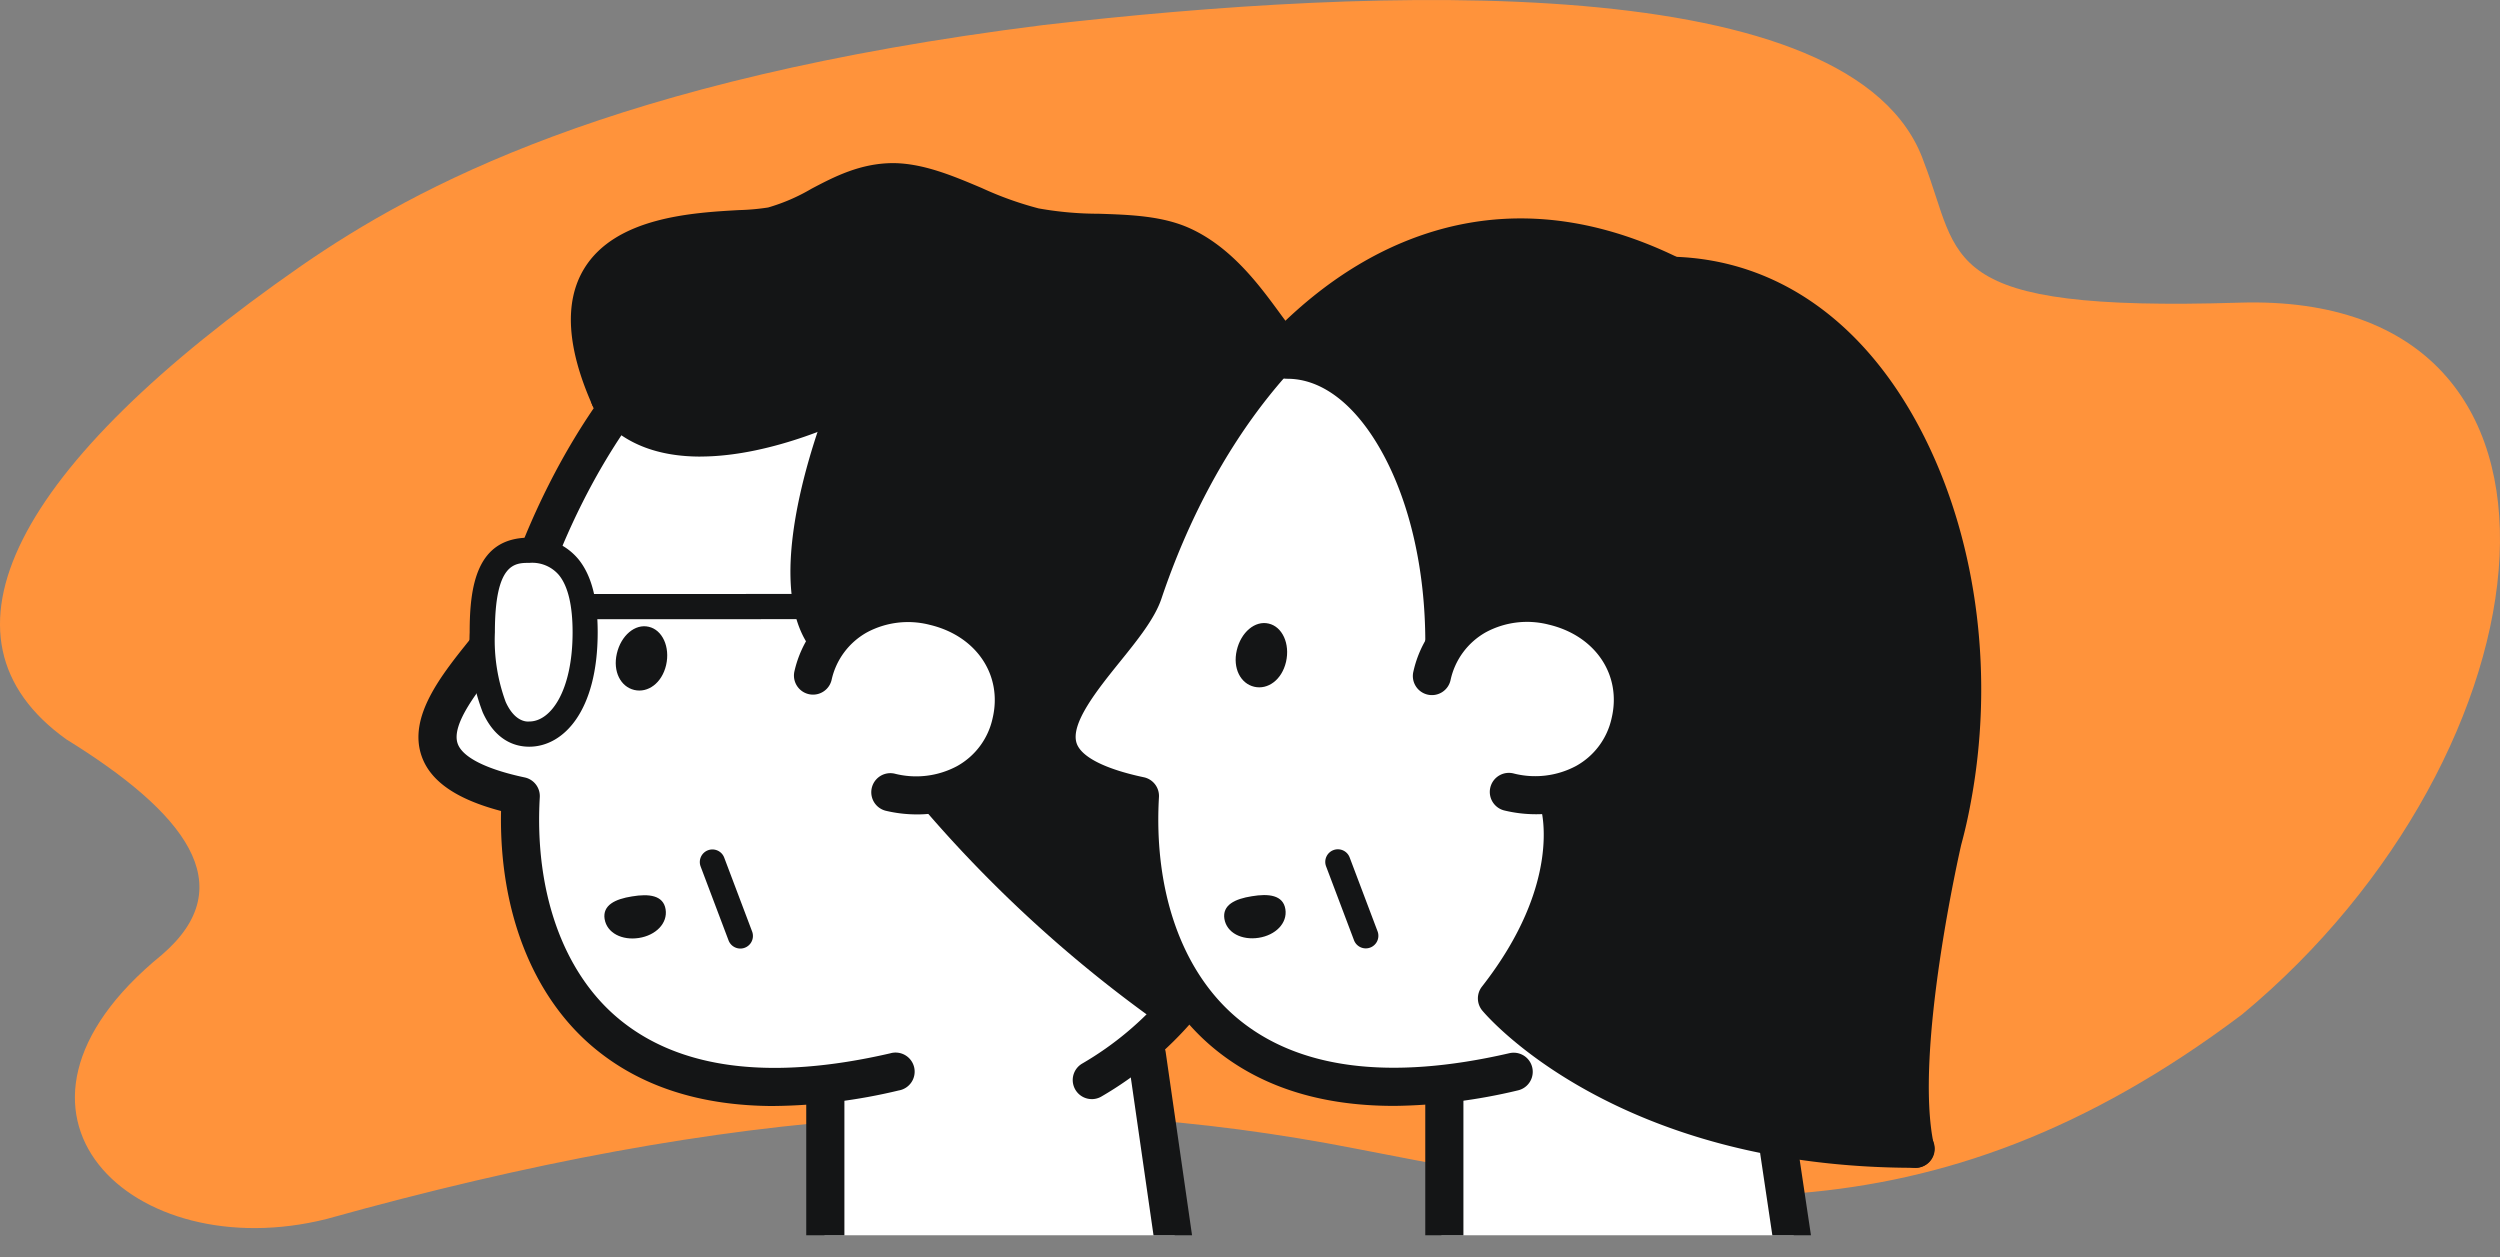 <svg xmlns="http://www.w3.org/2000/svg" xmlns:xlink="http://www.w3.org/1999/xlink" width="243.329" height="122.365" viewBox="0 0 243.329 122.365">
  <rect x="0" y="0" width="243.329" height="122.365" fill="#808080" stroke="none"/>
  <defs>
    <clipPath id="clip-path">
      <rect id="長方形_12474" data-name="長方形 12474" width="243.329" height="122.365" fill="none"/>
    </clipPath>
    <clipPath id="clip-path-2">
      <rect id="長方形_12475" data-name="長方形 12475" width="153.684" height="105.182" fill="none"/>
    </clipPath>
  </defs>
  <g id="グループ_43904" data-name="グループ 43904" transform="translate(0 0)">
    <g id="グループ_43671" data-name="グループ 43671" transform="translate(0 0)">
      <g id="グループ_43670" data-name="グループ 43670" clip-path="url(#clip-path)">
        <path id="パス_78015" data-name="パス 78015" d="M101.476,2.446C134-1.306,180.639-3.211,187.256,15.773c3.694,9.509,1.117,14.611,30.749,13.683,36.5-1.095,30.846,43.9.211,69.286-30.469,22.943-55.687,19.063-86.165,13.074s-60.563-4.246-100.26,6.827c-18.869,4.74-34.94-10.307-16.054-25.695,7.952-6.812,2.139-13.927-9.274-20.982C-7.359,62.078,1.31,45.325,29.381,25.831,40.375,18.247,59.6,7.709,101.476,2.446" transform="translate(0 0.001)" fill="#ff933b"/>
      </g>
    </g>
    <g id="グループ_43673" data-name="グループ 43673" transform="translate(40.148 15.047)">
      <g id="グループ_43672" data-name="グループ 43672" clip-path="url(#clip-path-2)">
        <path id="パス_78016" data-name="パス 78016" d="M49.123,35.685,46.97,23.441l10.781-5.224,8.895-.9,7.188-4.323,9.342,1.528L89.943,17.6l13.8.969,8.892,8.1,6.913,13.593,1.971,20.257L110.646,86.176l-8.806,10-1.169,3.061,3.23,18.276-34.407.009,0-16.656-10.062.362L48.118,97.177,41.2,85.564,39.929,72.984l-6.357-2.453L31.059,66.3l5.392-8.285.182-6.392L38.878,49.1h3.055Z" transform="translate(-29.394 -10.549)" fill="#fff"/>
        <path id="パス_78017" data-name="パス 78017" d="M60.146,95.14h0a1.856,1.856,0,0,1-1.856-1.856l0-13.425A1.855,1.855,0,0,1,60.149,78h0a1.854,1.854,0,0,1,1.855,1.855l0,13.425a1.857,1.857,0,0,1-1.856,1.856" transform="translate(-19.965 11.962)" fill="#141516"/>
        <path id="パス_78018" data-name="パス 78018" d="M90.193,80.011a1.845,1.845,0,0,1-1.089-.354,127.278,127.278,0,0,1-22.27-20.483,1.857,1.857,0,0,1,2.829-2.406A123.592,123.592,0,0,0,91.285,76.652a1.856,1.856,0,0,1-1.092,3.359" transform="translate(-17.159 4.383)" fill="#141516"/>
        <path id="パス_78019" data-name="パス 78019" d="M43.719,67.036c.221,1.366,1.695,2.1,3.336,1.847s2.819-1.423,2.6-2.791-1.622-1.532-3.263-1.255c-1.64.258-2.893.85-2.672,2.216" transform="translate(-25.019 7.364)" fill="#141516"/>
        <path id="パス_78020" data-name="パス 78020" d="M54.539,71.059a1.228,1.228,0,0,1-1.147-.793l-2.717-7.192a1.226,1.226,0,0,1,2.294-.867L55.686,69.4a1.227,1.227,0,0,1-1.147,1.66" transform="translate(-22.629 6.218)" fill="#141516"/>
        <path id="パス_78021" data-name="パス 78021" d="M69.352,64.648a13.123,13.123,0,0,1-3.009-.354,1.857,1.857,0,0,1,.851-3.615,8.439,8.439,0,0,0,6.085-.732,7.02,7.02,0,0,0,3.461-4.668c.987-4.2-1.594-8.018-6.135-9.087a8.466,8.466,0,0,0-6.086.731,7.03,7.03,0,0,0-3.46,4.668,1.857,1.857,0,0,1-3.615-.849,10.791,10.791,0,0,1,5.264-7.06,12.18,12.18,0,0,1,8.748-1.105c6.528,1.539,10.353,7.364,8.9,13.553A10.794,10.794,0,0,1,75.09,63.19a11.735,11.735,0,0,1-5.738,1.458" transform="translate(-20.274 -0.427)" fill="#141516"/>
        <path id="パス_78022" data-name="パス 78022" d="M64.91,101.015c-7.215,0-13.13-1.918-17.667-5.746-5.926-5-9.147-13.308-8.95-22.969-4.324-1.139-6.855-2.882-7.718-5.308-1.372-3.86,1.912-7.932,4.808-11.525,1.466-1.819,2.982-3.7,3.422-5.012C43.469,36.6,51.563,25.3,61.011,19.444A1.856,1.856,0,0,1,62.967,22.6c-8.725,5.409-16.249,15.994-20.642,29.038-.652,1.944-2.3,3.992-4.051,6.161-2.173,2.7-4.876,6.05-4.2,7.95.471,1.325,2.787,2.491,6.52,3.284a1.857,1.857,0,0,1,1.469,1.922C41.535,80.1,44.3,87.927,49.637,92.432c5.917,4.992,14.843,6.155,26.532,3.455A1.857,1.857,0,1,1,77,99.5a54.088,54.088,0,0,1-12.094,1.511" transform="translate(-29.673 -8.411)" fill="#141516"/>
        <path id="パス_78023" data-name="パス 78023" d="M85.952,96.418a1.857,1.857,0,0,1-1.835-1.593L81.559,77.056a1.857,1.857,0,1,1,3.675-.528L87.792,94.3a1.855,1.855,0,0,1-1.574,2.1,1.787,1.787,0,0,1-.267.019" transform="translate(-11.914 10.9)" fill="#141516"/>
        <path id="パス_78024" data-name="パス 78024" d="M60.449,54.149a1.853,1.853,0,0,1-1.536-.812c-4.8-7.054,1.624-23.028,2.372-24.826a1.856,1.856,0,1,1,3.428,1.427c-1.817,4.374-5.852,16.726-2.732,21.31a1.856,1.856,0,0,1-1.532,2.9" transform="translate(-20.361 -5.571)" fill="#141516"/>
        <path id="パス_78025" data-name="パス 78025" d="M91.981,102.894a1.856,1.856,0,0,1-.913-3.475,31.2,31.2,0,0,0,8.091-6.772c31.368-35.937,9.973-61.749,9.048-62.829-.355-.459-.657-.87-.973-1.3-1.819-2.476-4.086-5.559-7.235-7-2.013-.919-4.659-1-7.464-1.092a35.84,35.84,0,0,1-6.525-.606,35.9,35.9,0,0,1-6.182-2.18c-2.583-1.093-5.026-2.124-7.235-2.134-2.227-.039-4.157,1-6.179,2.076a21.527,21.527,0,0,1-5.081,2.143,22.266,22.266,0,0,1-3.469.346c-4.012.223-10.075.563-12.124,3.923-1.292,2.119-.946,5.439,1.027,9.869a1.857,1.857,0,0,1-3.393,1.512c-2.5-5.613-2.771-10.093-.805-13.316,3.067-5.024,10.592-5.444,15.086-5.695a22.078,22.078,0,0,0,2.816-.253,18.313,18.313,0,0,0,4.2-1.812c2.231-1.181,4.767-2.491,7.935-2.507,2.955.011,5.858,1.239,8.666,2.427A33.313,33.313,0,0,0,86.8,16.2a33.218,33.218,0,0,0,5.848.52c3.048.1,6.2.2,8.888,1.424,4.031,1.84,6.721,5.5,8.686,8.177.3.413.588.8.863,1.162.178.2,24.42,29.168-9.133,67.609a34.858,34.858,0,0,1-9.068,7.566,1.855,1.855,0,0,1-.907.238" transform="translate(-25.857 -10.963)" fill="#141516"/>
        <path id="パス_78026" data-name="パス 78026" d="M53.376,34.962c-3.953,0-7.8-1.146-10.314-4.649a1.856,1.856,0,1,1,3.016-2.166c5.259,7.322,20.735-.483,20.891-.563a1.856,1.856,0,0,1,1.694,3.3c-.485.249-8.065,4.074-15.287,4.074" transform="translate(-25.358 -5.569)" fill="#141516"/>
        <path id="パス_78027" data-name="パス 78027" d="M44.625,47.93c-.405,1.754.369,3.232,1.695,3.546s2.691-.666,3.1-2.421c.405-1.773-.368-3.432-1.694-3.728-1.329-.314-2.693.848-3.1,2.6" transform="translate(-24.734 0.631)" fill="#141516"/>
        <path id="パス_78028" data-name="パス 78028" d="M51.659,18.385s-10.241-1.348-9.077,11.706c0,0,1.076,8.1,11.947,8.191,0,0,8.355-1.263,13.834-4.055,0,0-5.481,6.393-2.88,23.048,0,0,6.828-5.314,13.3-2.614,0,0,10.778,7.92.265,17.827h-1.8S85.958,85.45,98.893,93.46c0,0,6.738-2.433,17.7-27.734,0,0,4.046-13.957-4.3-34.121,0,0-7.812-11.972-13.92-12.961,0,0-12.4.723-20.661-4.226a17.117,17.117,0,0,0-15,1.714Z" transform="translate(-25.435 -10.402)" fill="#141516"/>
        <path id="パス_78029" data-name="パス 78029" d="M42.638,45.4a1.226,1.226,0,1,1,0-2.453l23.809-.005a1.226,1.226,0,0,1,0,2.453Z" transform="translate(-25.809 -0.179)" fill="#141516"/>
        <path id="パス_78030" data-name="パス 78030" d="M44.879,47.765c0,6.217-2.434,9.911-5.436,9.913s-4.577-3.693-4.576-9.91,1.581-7.983,4.58-7.985,5.434,1.765,5.432,7.982" transform="translate(-28.075 -1.272)" fill="#fff"/>
        <path id="パス_78031" data-name="パス 78031" d="M39.756,59.218c-1.376,0-3.28-.58-4.529-3.344a19.412,19.412,0,0,1-1.271-7.791c0-4.554.692-9.211,5.806-9.211h0a5.833,5.833,0,0,1,4.793,2.115c1.253,1.555,1.863,3.875,1.862,7.093,0,7.694-3.348,11.138-6.664,11.138Zm.009-17.893h0c-1.415,0-3.352,0-3.354,6.758a17.379,17.379,0,0,0,1.053,6.781c.86,1.9,1.99,1.935,2.3,1.9,2.092,0,4.21-2.983,4.211-8.685,0-2.6-.443-4.468-1.318-5.553a3.416,3.416,0,0,0-2.885-1.2m5.429,6.756h0Z" transform="translate(-28.391 -1.587)" fill="#141516"/>
        <path id="パス_78032" data-name="パス 78032" d="M111.109,19.74l-9.793,5.225L91.971,37.031,85.319,50.807l-3.325,5.4L77.861,60.8l-1.8,4.413a12.988,12.988,0,0,0,7.1,6.57l1.886.54s-1.711,14.946,9.785,24.126c0,0,9.522,4.859,19.853,3.146l-.813,16.115,34.676-.008L146.3,103.37s7.275,2.97,13.923,2.518a91.053,91.053,0,0,1,2.884-33.492S169.673,52,155.125,29.722c0,0-5.118-7.247-19.132-9.223,0,0-15.54-5.668-24.884-.759" transform="translate(-13.811 -8.905)" fill="#fff"/>
        <path id="パス_78033" data-name="パス 78033" d="M99.757,71.047a1.227,1.227,0,0,1-1.147-.793l-2.717-7.192a1.226,1.226,0,1,1,2.294-.867l2.717,7.192a1.227,1.227,0,0,1-1.147,1.66" transform="translate(-6.971 6.214)" fill="#141516"/>
        <path id="パス_78034" data-name="パス 78034" d="M130.357,94a1.857,1.857,0,0,1-1.834-1.583L127.27,84a1.857,1.857,0,0,1,3.673-.547L132.2,91.87a1.857,1.857,0,0,1-1.563,2.11,1.916,1.916,0,0,1-.276.02" transform="translate(3.914 13.302)" fill="#141516"/>
        <path id="パス_78035" data-name="パス 78035" d="M104.9,95.363h0a1.856,1.856,0,0,1-1.856-1.856l0-14.327a1.856,1.856,0,1,1,3.713,0l0,14.327a1.857,1.857,0,0,1-1.857,1.856" transform="translate(-4.468 11.727)" fill="#141516"/>
        <path id="パス_78036" data-name="パス 78036" d="M114.108,64.636a13.1,13.1,0,0,1-3.008-.354,1.857,1.857,0,1,1,.849-3.615,8.462,8.462,0,0,0,6.086-.732,7.021,7.021,0,0,0,3.46-4.668c.987-4.2-1.593-8.02-6.134-9.089a8.472,8.472,0,0,0-6.086.731,7.035,7.035,0,0,0-3.461,4.668,1.856,1.856,0,1,1-3.613-.849,10.787,10.787,0,0,1,5.264-7.06,12.155,12.155,0,0,1,8.748-1.105c6.527,1.539,10.351,7.364,8.9,13.554a10.8,10.8,0,0,1-5.265,7.06,11.738,11.738,0,0,1-5.739,1.459" transform="translate(-4.777 -0.432)" fill="#141516"/>
        <path id="パス_78037" data-name="パス 78037" d="M109.674,102.169c-7.216,0-13.131-1.918-17.667-5.743-5.922-5-9.14-13.306-8.943-22.969-4.332-1.14-6.867-2.886-7.732-5.315-1.373-3.858,1.909-7.931,4.8-11.523,1.463-1.819,2.978-3.7,3.418-5.011,5.532-16.433,15.369-28.632,26.99-33.478,8.543-3.558,17.584-3.055,26.873,1.5a1.857,1.857,0,0,1-1.636,3.335c-8.288-4.068-16.3-4.541-23.809-1.41C101.5,25.926,92.188,37.6,87.075,52.791c-.65,1.943-2.3,3.99-4.048,6.158-2.172,2.694-4.873,6.049-4.2,7.95.473,1.326,2.794,2.495,6.533,3.286a1.859,1.859,0,0,1,1.47,1.924c-.528,9.148,2.231,16.976,7.569,21.48,5.915,4.988,14.843,6.151,26.538,3.452a1.857,1.857,0,0,1,.835,3.619,54.075,54.075,0,0,1-12.1,1.511" transform="translate(-14.175 -9.579)" fill="#141516"/>
        <path id="パス_78038" data-name="パス 78038" d="M89.443,47.7c-.405,1.754.369,3.232,1.695,3.546s2.691-.666,3.1-2.421c.407-1.773-.368-3.432-1.694-3.728-1.329-.314-2.693.848-3.1,2.6" transform="translate(-9.215 0.549)" fill="#141516"/>
        <path id="パス_78039" data-name="パス 78039" d="M145.028,107.237a1.856,1.856,0,0,1-1.812-1.461c-2.149-9.86,2.489-30.024,2.689-30.878.345-1.271.615-2.458.844-3.693,2.158-11.284.658-23.678-4.01-33.163-4.894-9.946-12.5-15.547-21.426-15.769a1.857,1.857,0,0,1,.046-3.713h.048c10.37.26,19.13,6.6,24.662,17.842,5.089,10.335,6.667,23.272,4.33,35.49-.246,1.326-.54,2.61-.894,3.914-.03.135-4.632,20.133-2.66,29.178a1.857,1.857,0,0,1-1.419,2.211,1.916,1.916,0,0,1-.4.042" transform="translate(1.232 -8.62)" fill="#141516"/>
        <path id="パス_78040" data-name="パス 78040" d="M108.832,55.861h0A1.856,1.856,0,0,1,106.975,54c0-7.042-1.5-13.634-4.238-18.561-2.543-4.58-5.8-7.1-9.18-7.1h0a1.857,1.857,0,1,1,0-3.713h0c4.787,0,9.2,3.2,12.427,9.015,3.036,5.47,4.705,12.7,4.7,20.362a1.857,1.857,0,0,1-1.856,1.856" transform="translate(-8.396 -6.52)" fill="#141516"/>
        <path id="パス_78041" data-name="パス 78041" d="M149.392,94.081c-29,0-41.59-14.677-42.113-15.3a1.86,1.86,0,0,1-.038-2.334c7.853-10.038,5.8-17.178,5.708-17.479a1.857,1.857,0,0,1,3.537-1.131c.116.357,2.637,8.547-5.343,19.6,3.406,3.235,15.514,12.934,38.249,12.934h.019a1.857,1.857,0,1,1,0,3.713Z" transform="translate(-3.15 4.537)" fill="#141516"/>
        <path id="パス_78042" data-name="パス 78042" d="M88.526,67.024c.221,1.366,1.695,2.1,3.336,1.847s2.819-1.423,2.6-2.791S92.84,64.548,91.2,64.825c-1.64.258-2.893.849-2.672,2.216" transform="translate(-9.503 7.36)" fill="#141516"/>
        <path id="パス_78043" data-name="パス 78043" d="M92.618,29.147s14.357-20.329,37.935-8.315c0,0,17.876,1.007,25.687,21.622a71.572,71.572,0,0,1,.26,35.292s-3.686,13.957-2.522,27.821c0,0-22.46,2.256-39.345-13.854,0,0,6.112-11.976,5.755-19.358l4.492-4.323,1.708-9.363L120.752,53.9l-8.084-.537-3.775,3.152s.541-6.213-3.768-17.646c0,0-3.815-9.992-12.507-9.72" transform="translate(-8.078 -9.149)" fill="#141516"/>
      </g>
    </g>
  </g>
</svg>
